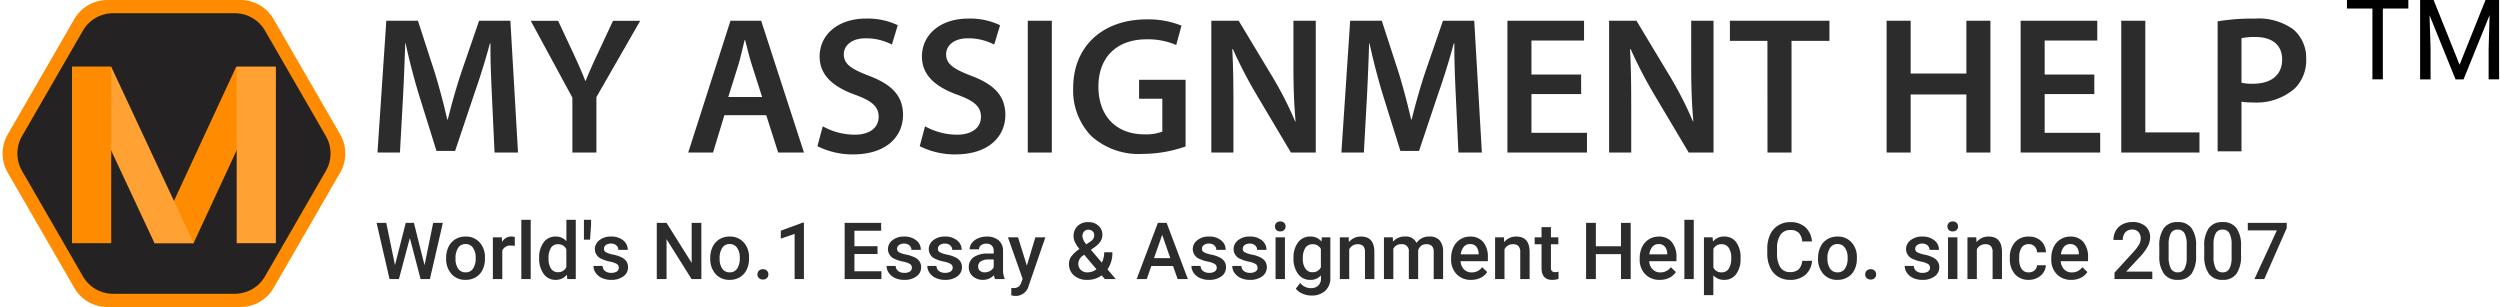 <svg height="307" width="2500" xmlns="http://www.w3.org/2000/svg" viewBox="-0.183 0 268.537 33"><path d="M0 0h251v33H0z" fill="none"/><path d="M7.71 30.951l-7.161-12.4a4.1 4.1 0 0 1 0-4.1l7.161-12.4A4.1 4.1 0 0 1 11.258.002h14.321a4.1 4.1 0 0 1 3.549 2.049l7.16 12.4a4.1 4.1 0 0 1 0 4.1l-7.16 12.4A4.1 4.1 0 0 1 25.579 33H11.258a4.1 4.1 0 0 1-3.548-2.049z" fill="#ff8b00"/><path d="M8.633 29.705L2.09 18.372a3.744 3.744 0 0 1 0-3.744L8.633 3.295a3.743 3.743 0 0 1 3.243-1.873h13.087a3.742 3.742 0 0 1 3.242 1.873l6.543 11.333a3.744 3.744 0 0 1 0 3.744l-6.543 11.333a3.743 3.743 0 0 1-3.242 1.873H11.876a3.744 3.744 0 0 1-3.243-1.873z" fill="#242223"/><path d="M20.525 26.141H16.31l8.8-18.965h4.214z" fill="#ff8b00"/><path d="M25.162 7.175h4.214V26.14h-4.214zM20.545 26.141h-4.214L7.461 7.176h4.215z" fill="#ffa233"/><path d="M7.461 7.175h4.214V26.14H7.461z" fill="#ff8b00"/><g fill="#2c2c2c"><path d="M52.612 10.615c-.084-1.828-.189-4.034-.168-5.947h-.063a75.733 75.733 0 0 1-1.681 5.421l-2.059 6.136h-2l-1.891-6.052a70.93 70.93 0 0 1-1.429-5.505h-.042c-.063 1.849-.147 4.1-.252 6.031l-.315 5.694h-2.416l.95-14.162h3.4l1.849 5.695c.5 1.66.945 3.341 1.3 4.917h.063a69.18 69.18 0 0 1 1.408-4.938l1.954-5.674h3.362l.82 14.163H52.88zM61.247 16.394v-5.9l-4.475-8.258h2.942l1.7 3.635c.483 1.05.84 1.849 1.219 2.816h.042c.357-.9.756-1.786 1.24-2.816l1.7-3.635h2.921l-4.707 8.2v5.958zM77.587 12.38l-1.219 4.013h-2.669L78.24 2.231h3.3l4.6 14.163h-2.774l-1.282-4.013zm4.053-1.954l-1.114-3.488c-.273-.861-.5-1.828-.715-2.647h-.042c-.21.819-.42 1.807-.672 2.647l-1.093 3.488zM88.16 13.578a7.153 7.153 0 0 0 3.425.9c1.66 0 2.584-.777 2.584-1.933 0-1.072-.714-1.7-2.522-2.354-2.332-.841-3.824-2.08-3.824-4.118 0-2.311 1.933-4.077 5-4.077a7.483 7.483 0 0 1 3.4.715l-.631 2.08a5.994 5.994 0 0 0-2.816-.673c-1.639 0-2.353.883-2.353 1.7 0 1.093.819 1.6 2.71 2.333 2.459.924 3.656 2.164 3.656 4.2 0 2.269-1.723 4.245-5.379 4.245a8.411 8.411 0 0 1-3.824-.883zM99.156 13.578a7.153 7.153 0 0 0 3.425.9c1.66 0 2.585-.777 2.585-1.933 0-1.072-.714-1.7-2.521-2.354-2.332-.841-3.824-2.08-3.824-4.118 0-2.311 1.933-4.077 5-4.077a7.483 7.483 0 0 1 3.4.715l-.631 2.08a5.994 5.994 0 0 0-2.816-.673c-1.639 0-2.353.883-2.353 1.7 0 1.093.819 1.6 2.71 2.333 2.459.924 3.656 2.164 3.656 4.2 0 2.269-1.723 4.245-5.379 4.245a8.411 8.411 0 0 1-3.824-.883zM110.2 2.231h2.585v14.163H110.2zM127.162 15.742a14.02 14.02 0 0 1-4.56.8 7.63 7.63 0 0 1-5.547-1.891 7.016 7.016 0 0 1-1.975-5.211c0-4.476 3.194-7.355 7.88-7.355a9.4 9.4 0 0 1 3.761.672l-.567 2.08a7.633 7.633 0 0 0-3.215-.609c-3.026 0-5.148 1.786-5.148 5.085 0 3.215 1.975 5.127 4.917 5.127a4.95 4.95 0 0 0 1.954-.294v-3.53h-2.5V8.577h5zM129.929 16.394V2.231h2.941l3.657 6.073a39 39 0 0 1 2.416 4.749h.042c-.168-1.891-.231-3.719-.231-5.884V2.231h2.4v14.163h-2.669l-3.7-6.22a49.425 49.425 0 0 1-2.542-4.9l-.063.021c.1 1.828.126 3.7.126 6.031v5.068zM156.222 10.615c-.084-1.828-.189-4.034-.168-5.947h-.063a75.733 75.733 0 0 1-1.681 5.421l-2.057 6.137h-2l-1.89-6.052a70.93 70.93 0 0 1-1.429-5.505h-.042c-.063 1.849-.147 4.1-.252 6.031l-.315 5.694h-2.416l.944-14.163h3.4l1.849 5.695c.5 1.66.945 3.341 1.3 4.917h.063a69.18 69.18 0 0 1 1.408-4.938l1.954-5.674h3.362l.82 14.163h-2.522zM169.681 10.111h-5.341v4.161h5.968v2.122h-8.552V2.232h8.237v2.122h-5.653V8.01h5.337zM172.685 16.394V2.231h2.942l3.657 6.073a38.994 38.994 0 0 1 2.416 4.749h.042c-.168-1.891-.231-3.719-.231-5.884V2.231h2.4v14.163h-2.669l-3.7-6.22a49.419 49.419 0 0 1-2.542-4.9l-.063.021c.1 1.828.126 3.7.126 6.031v5.068zM189.705 4.395h-4.034V2.231h10.7v2.164h-4.076v12h-2.585zM205.101 2.231v5.673h5.989V2.231h2.585v14.162h-2.585v-6.24h-5.989v6.241h-2.585V2.231zM224.843 10.111h-5.337v4.161h5.968v2.122h-8.552V2.232h8.237v2.122h-5.653V8.01h5.337zM227.739 2.231h2.585v12h5.821v2.164h-8.406zM238.098 2.294a22.435 22.435 0 0 1 3.95-.294 6.408 6.408 0 0 1 4.182 1.156 4 4 0 0 1 1.387 3.131 4.292 4.292 0 0 1-1.219 3.215 6.249 6.249 0 0 1-4.476 1.513 7.29 7.29 0 0 1-1.261-.084v5.336h-2.564zm2.564 6.6a5.215 5.215 0 0 0 1.261.105c1.933 0 3.11-.946 3.11-2.606 0-1.576-1.093-2.417-2.879-2.417a7.141 7.141 0 0 0-1.492.126z"/></g><path d="M258.598.92h-2.742v7.611h-1.12V.92H252V0h6.6zm2.715-.92l2.793 6.961L266.895 0h1.459v8.531h-1.125V5.209l.105-3.586-2.801 6.908h-.861l-2.795-6.891.111 3.568v3.323h-1.125V0z"/><path d="M45.354 28.506l.93-4.549h1.041L45.931 30h-1l-1.154-4.412L42.6 30h-1.006L40.2 23.957h1.041l.938 4.543 1.154-4.543h.88zm2.324-.793a2.648 2.648 0 0 1 .262-1.189 1.91 1.91 0 0 1 .735-.813 2.07 2.07 0 0 1 1.087-.284 1.962 1.962 0 0 1 1.475.585 2.3 2.3 0 0 1 .612 1.552v.237a2.672 2.672 0 0 1-.249 1.186 1.887 1.887 0 0 1-.73.809 2.085 2.085 0 0 1-1.1.286 1.948 1.948 0 0 1-1.521-.632 2.424 2.424 0 0 1-.571-1.687zm1.009.087a1.809 1.809 0 0 0 .286 1.085.931.931 0 0 0 .8.392.921.921 0 0 0 .795-.4 2 2 0 0 0 .284-1.166 1.786 1.786 0 0 0-.293-1.079.934.934 0 0 0-.795-.4.926.926 0 0 0-.784.392 1.961 1.961 0 0 0-.293 1.176zm6.371-1.37a2.5 2.5 0 0 0-.411-.033.925.925 0 0 0-.934.531V30H52.7v-4.491h.963l.025.5a1.136 1.136 0 0 1 1.012-.583.944.944 0 0 1 .357.058zm1.71 3.57h-1.009v-6.375h1.009zm.909-2.279a2.67 2.67 0 0 1 .481-1.666 1.543 1.543 0 0 1 1.291-.629 1.466 1.466 0 0 1 1.154.5v-2.3h1.009V30H60.7l-.05-.465a1.487 1.487 0 0 1-1.21.548 1.534 1.534 0 0 1-1.276-.635 2.768 2.768 0 0 1-.487-1.727zm1.009.087a1.869 1.869 0 0 0 .264 1.069.855.855 0 0 0 .749.384.952.952 0 0 0 .9-.552v-1.917a.938.938 0 0 0-.9-.54.861.861 0 0 0-.755.388 2.082 2.082 0 0 0-.259 1.169zm4.57-3.665l-.108 1.623h-.66v-2.141h.768zm2.98 4.636a.457.457 0 0 0-.222-.411 2.362 2.362 0 0 0-.737-.249 3.787 3.787 0 0 1-.859-.274 1.147 1.147 0 0 1-.755-1.058 1.2 1.2 0 0 1 .49-.971 1.936 1.936 0 0 1 1.245-.39 2.015 2.015 0 0 1 1.3.4 1.264 1.264 0 0 1 .5 1.033h-1.013a.622.622 0 0 0-.216-.484.827.827 0 0 0-.573-.193.894.894 0 0 0-.542.154.484.484 0 0 0-.21.411.409.409 0 0 0 .2.361 2.682 2.682 0 0 0 .789.259 3.733 3.733 0 0 1 .932.311 1.319 1.319 0 0 1 .5.434 1.106 1.106 0 0 1 .164.614 1.17 1.17 0 0 1-.5.982 2.141 2.141 0 0 1-1.316.376 2.322 2.322 0 0 1-.984-.2 1.619 1.619 0 0 1-.672-.548 1.3 1.3 0 0 1-.241-.751h.979a.711.711 0 0 0 .27.55 1.048 1.048 0 0 0 .66.193 1.02 1.02 0 0 0 .606-.151.469.469 0 0 0 .204-.397zM75.112 30h-1.05l-2.693-4.287V30h-1.05v-6.043h1.05l2.7 4.3v-4.3h1.042zm.955-2.287a2.648 2.648 0 0 1 .261-1.189 1.91 1.91 0 0 1 .735-.813 2.07 2.07 0 0 1 1.087-.284 1.962 1.962 0 0 1 1.475.585 2.3 2.3 0 0 1 .612 1.552v.237a2.672 2.672 0 0 1-.255 1.187 1.887 1.887 0 0 1-.73.809 2.085 2.085 0 0 1-1.1.286 1.948 1.948 0 0 1-1.514-.633 2.424 2.424 0 0 1-.571-1.687zm1.009.087a1.809 1.809 0 0 0 .286 1.085.931.931 0 0 0 .8.392.921.921 0 0 0 .795-.4 2 2 0 0 0 .284-1.166 1.786 1.786 0 0 0-.293-1.079.934.934 0 0 0-.795-.4.926.926 0 0 0-.784.392 1.961 1.961 0 0 0-.294 1.176zm4.648 1.137a.576.576 0 0 1 .436.16.555.555 0 0 1 .154.4.536.536 0 0 1-.154.392.585.585 0 0 1-.436.156.587.587 0 0 1-.424-.153.526.526 0 0 1-.161-.392.555.555 0 0 1 .154-.4.571.571 0 0 1 .431-.162zM86.136 30h-1v-4.855l-1.486.505v-.85l2.357-.867h.129zm7.911-2.7h-2.483v1.862h2.9V30h-3.95v-6.043h3.922v.843h-2.872v1.668h2.482zm3.693 1.48a.457.457 0 0 0-.222-.411 2.362 2.362 0 0 0-.737-.249 3.787 3.787 0 0 1-.859-.274 1.147 1.147 0 0 1-.755-1.058 1.2 1.2 0 0 1 .49-.971 1.936 1.936 0 0 1 1.245-.39 2.015 2.015 0 0 1 1.3.4 1.264 1.264 0 0 1 .5 1.033H97.69a.622.622 0 0 0-.216-.484.827.827 0 0 0-.573-.193.894.894 0 0 0-.542.154.484.484 0 0 0-.21.411.409.409 0 0 0 .2.361 2.682 2.682 0 0 0 .789.259 3.733 3.733 0 0 1 .932.311 1.319 1.319 0 0 1 .5.434 1.106 1.106 0 0 1 .164.614 1.17 1.17 0 0 1-.5.982 2.141 2.141 0 0 1-1.316.376 2.322 2.322 0 0 1-.984-.2 1.619 1.619 0 0 1-.672-.548 1.3 1.3 0 0 1-.241-.751H96a.711.711 0 0 0 .27.55 1.048 1.048 0 0 0 .66.193 1.02 1.02 0 0 0 .606-.151.469.469 0 0 0 .204-.398zm4.387 0a.457.457 0 0 0-.222-.411 2.362 2.362 0 0 0-.737-.249 3.787 3.787 0 0 1-.859-.274 1.147 1.147 0 0 1-.755-1.058 1.2 1.2 0 0 1 .49-.971 1.936 1.936 0 0 1 1.245-.39 2.015 2.015 0 0 1 1.3.4 1.264 1.264 0 0 1 .5 1.033h-1.012a.622.622 0 0 0-.216-.484.827.827 0 0 0-.573-.193.894.894 0 0 0-.542.154.484.484 0 0 0-.21.411.409.409 0 0 0 .2.361 2.682 2.682 0 0 0 .789.259 3.733 3.733 0 0 1 .932.311 1.319 1.319 0 0 1 .5.434 1.106 1.106 0 0 1 .164.614 1.17 1.17 0 0 1-.5.982 2.141 2.141 0 0 1-1.321.374 2.322 2.322 0 0 1-.984-.2 1.619 1.619 0 0 1-.672-.548 1.3 1.3 0 0 1-.241-.751h.979a.711.711 0 0 0 .27.55 1.048 1.048 0 0 0 .66.193 1.02 1.02 0 0 0 .606-.151.469.469 0 0 0 .209-.396zM106.68 30a1.556 1.556 0 0 1-.116-.419 1.57 1.57 0 0 1-1.179.5 1.584 1.584 0 0 1-1.1-.386 1.235 1.235 0 0 1-.427-.955 1.275 1.275 0 0 1 .533-1.1 2.585 2.585 0 0 1 1.525-.384h.618v-.295a.787.787 0 0 0-.2-.558.773.773 0 0 0-.594-.21.888.888 0 0 0-.564.172.533.533 0 0 0-.22.438h-1.007a1.119 1.119 0 0 1 .245-.691 1.631 1.631 0 0 1 .666-.5 2.34 2.34 0 0 1 .94-.183 1.884 1.884 0 0 1 1.258.4 1.413 1.413 0 0 1 .481 1.114v2.025a2.3 2.3 0 0 0 .17.967V30zm-1.108-.726a1.147 1.147 0 0 0 .562-.145.97.97 0 0 0 .4-.39v-.847h-.544a1.487 1.487 0 0 0-.843.2.632.632 0 0 0-.282.552.589.589 0 0 0 .193.463.747.747 0 0 0 .514.167zm4.528-.718l.913-3.046h1.075l-1.78 5.171a1.451 1.451 0 0 1-1.395 1.133 1.8 1.8 0 0 1-.486-.075v-.784l.191.012a.982.982 0 0 0 .575-.139.921.921 0 0 0 .307-.466l.145-.386-1.579-4.467h1.087zm4.524-.187a1.383 1.383 0 0 1 .228-.77 3.584 3.584 0 0 1 .9-.832 3.762 3.762 0 0 1-.492-.755 1.472 1.472 0 0 1-.139-.6 1.48 1.48 0 0 1 .432-1.123 1.611 1.611 0 0 1 1.162-.413 1.533 1.533 0 0 1 1.081.388 1.254 1.254 0 0 1 .421.961 1.324 1.324 0 0 1-.191.7 2.262 2.262 0 0 1-.627.633l-.411.3 1.172 1.37a2.41 2.41 0 0 0 .253-1.108h.876a3.019 3.019 0 0 1-.523 1.83l.888 1.05h-1.17l-.34-.4a2.5 2.5 0 0 1-1.544.483 2.086 2.086 0 0 1-1.434-.475 1.576 1.576 0 0 1-.538-1.239zm2 .909a1.54 1.54 0 0 0 .955-.34l-1.32-1.556-.129.091a1.078 1.078 0 0 0-.5.863.906.906 0 0 0 .27.681.993.993 0 0 0 .729.261zm-.556-3.893a1.544 1.544 0 0 0 .427.876l.461-.315.129-.1a.747.747 0 0 0 .257-.585.536.536 0 0 0-.178-.4.634.634 0 0 0-.452-.168.592.592 0 0 0-.469.2.735.735 0 0 0-.17.492zm9.745 3.208h-2.336l-.49 1.407H121.9l2.283-6.043h.942L127.407 30h-1.1zm-2.046-.847h1.751l-.871-2.506zm6.74 1.033a.457.457 0 0 0-.222-.411 2.362 2.362 0 0 0-.737-.249 3.787 3.787 0 0 1-.859-.274 1.147 1.147 0 0 1-.755-1.058 1.2 1.2 0 0 1 .49-.971 1.936 1.936 0 0 1 1.245-.39 2.015 2.015 0 0 1 1.3.4 1.264 1.264 0 0 1 .5 1.033h-1.007a.622.622 0 0 0-.216-.484.827.827 0 0 0-.573-.193.894.894 0 0 0-.542.154.484.484 0 0 0-.21.411.409.409 0 0 0 .2.361 2.682 2.682 0 0 0 .789.259 3.733 3.733 0 0 1 .932.311 1.319 1.319 0 0 1 .5.434 1.106 1.106 0 0 1 .164.614 1.17 1.17 0 0 1-.5.982 2.141 2.141 0 0 1-1.316.376 2.322 2.322 0 0 1-.984-.2 1.619 1.619 0 0 1-.672-.548 1.3 1.3 0 0 1-.241-.751h.979a.711.711 0 0 0 .27.55 1.048 1.048 0 0 0 .66.193 1.02 1.02 0 0 0 .598-.152.469.469 0 0 0 .212-.396zm4.387 0a.457.457 0 0 0-.222-.411 2.362 2.362 0 0 0-.737-.249 3.787 3.787 0 0 1-.859-.274 1.147 1.147 0 0 1-.755-1.058 1.2 1.2 0 0 1 .49-.971 1.936 1.936 0 0 1 1.245-.39 2.015 2.015 0 0 1 1.3.4 1.264 1.264 0 0 1 .5 1.033h-1.007a.622.622 0 0 0-.216-.484.827.827 0 0 0-.573-.193.894.894 0 0 0-.542.154.484.484 0 0 0-.21.411.409.409 0 0 0 .2.361 2.682 2.682 0 0 0 .789.259 3.733 3.733 0 0 1 .932.311 1.319 1.319 0 0 1 .5.434 1.106 1.106 0 0 1 .164.614 1.17 1.17 0 0 1-.5.982 2.141 2.141 0 0 1-1.316.376 2.322 2.322 0 0 1-.984-.2 1.619 1.619 0 0 1-.672-.548 1.3 1.3 0 0 1-.241-.751h.979a.711.711 0 0 0 .27.55 1.048 1.048 0 0 0 .66.193 1.02 1.02 0 0 0 .606-.151.469.469 0 0 0 .205-.397zM137.841 30h-1.008v-4.491h1.009zm-1.07-5.657a.535.535 0 0 1 .147-.386.557.557 0 0 1 .421-.154.564.564 0 0 1 .423.154.531.531 0 0 1 .149.386.519.519 0 0 1-.149.38.568.568 0 0 1-.423.151.561.561 0 0 1-.421-.151.523.523 0 0 1-.147-.38zm1.992 3.378a2.626 2.626 0 0 1 .492-1.671 1.579 1.579 0 0 1 1.305-.625 1.479 1.479 0 0 1 1.208.535l.046-.452h.909v4.355a1.81 1.81 0 0 1-.55 1.395 2.1 2.1 0 0 1-1.484.51 2.392 2.392 0 0 1-.965-.205 1.715 1.715 0 0 1-.716-.537l.477-.606a1.441 1.441 0 0 0 1.146.552 1.114 1.114 0 0 0 .792-.272 1.042 1.042 0 0 0 .291-.8v-.3a1.485 1.485 0 0 1-1.162.486 1.575 1.575 0 0 1-1.289-.627 2.712 2.712 0 0 1-.5-1.738zm1 .087a1.808 1.808 0 0 0 .276 1.065.887.887 0 0 0 .766.388.971.971 0 0 0 .9-.523v-1.975a.957.957 0 0 0-.9-.51.891.891 0 0 0-.774.394 2.024 2.024 0 0 0-.264 1.162zm4.927-2.3l.029.519a1.615 1.615 0 0 1 1.307-.6q1.4 0 1.428 1.606V30h-1.009v-2.909a.925.925 0 0 0-.185-.633.777.777 0 0 0-.6-.205.972.972 0 0 0-.909.552V30h-1.009v-4.491zm4.74 0l.029.469a1.616 1.616 0 0 1 1.295-.552 1.241 1.241 0 0 1 1.233.689 1.593 1.593 0 0 1 1.378-.689 1.4 1.4 0 0 1 1.106.411 1.809 1.809 0 0 1 .371 1.212V30h-1.009v-2.922a.893.893 0 0 0-.187-.627.818.818 0 0 0-.618-.2.84.84 0 0 0-.562.185.974.974 0 0 0-.305.484V30h-1.001v-2.955a.719.719 0 0 0-.809-.793.888.888 0 0 0-.859.494V30h-1.009v-4.491zm8.429 4.575a2.087 2.087 0 0 1-1.554-.6 2.191 2.191 0 0 1-.6-1.608v-.125a2.7 2.7 0 0 1 .259-1.2 1.974 1.974 0 0 1 .728-.824 1.926 1.926 0 0 1 1.046-.295 1.763 1.763 0 0 1 1.417.585 2.475 2.475 0 0 1 .5 1.656v.407h-2.934a1.349 1.349 0 0 0 .371.88 1.115 1.115 0 0 0 .82.324 1.366 1.366 0 0 0 1.129-.56l.544.519a1.816 1.816 0 0 1-.72.625 2.254 2.254 0 0 1-1.006.216zm-.12-3.847a.849.849 0 0 0-.67.291 1.506 1.506 0 0 0-.326.809h1.922v-.075a1.226 1.226 0 0 0-.27-.766.843.843 0 0 0-.657-.259zm3.64-.726l.029.519a1.615 1.615 0 0 1 1.307-.6q1.4 0 1.428 1.606V30h-1.009v-2.909a.925.925 0 0 0-.185-.633.777.777 0 0 0-.6-.205.972.972 0 0 0-.909.552V30h-1.009v-4.491zm5.055-1.092v1.092h.793v.747h-.793v2.507a.552.552 0 0 0 .1.371.471.471 0 0 0 .363.114 1.554 1.554 0 0 0 .353-.042v.78a2.484 2.484 0 0 1-.664.1q-1.162 0-1.162-1.282v-2.549h-.739v-.747h.739v-1.091zM175.008 30h-1.046v-2.681h-2.7V30h-1.05v-6.043h1.05v2.515h2.7v-2.515h1.046zm3.121.083a2.087 2.087 0 0 1-1.554-.6 2.191 2.191 0 0 1-.6-1.608v-.125a2.7 2.7 0 0 1 .259-1.2 1.974 1.974 0 0 1 .728-.824 1.926 1.926 0 0 1 1.046-.295 1.763 1.763 0 0 1 1.417.585 2.475 2.475 0 0 1 .5 1.656v.407H177a1.349 1.349 0 0 0 .371.88 1.115 1.115 0 0 0 .82.324 1.366 1.366 0 0 0 1.129-.56l.544.519a1.816 1.816 0 0 1-.72.625 2.254 2.254 0 0 1-1.015.216zm-.12-3.847a.849.849 0 0 0-.67.291 1.506 1.506 0 0 0-.326.809h1.922v-.075a1.226 1.226 0 0 0-.27-.766.843.843 0 0 0-.656-.259zM181.786 30h-1.009v-6.375h1.009zm5.03-2.2a2.674 2.674 0 0 1-.473 1.662 1.515 1.515 0 0 1-1.27.62 1.525 1.525 0 0 1-1.183-.482v2.127h-1.009v-6.218h.93l.042.457a1.481 1.481 0 0 1 1.208-.54 1.531 1.531 0 0 1 1.289.612 2.745 2.745 0 0 1 .467 1.7zm-1-.087a1.873 1.873 0 0 0-.268-1.067.87.87 0 0 0-.766-.394.928.928 0 0 0-.888.51v1.992a.937.937 0 0 0 .9.523.869.869 0 0 0 .753-.388 2.062 2.062 0 0 0 .265-1.176zm8.683.32a2.182 2.182 0 0 1-.714 1.509 2.434 2.434 0 0 1-1.656.542 2.356 2.356 0 0 1-1.272-.342 2.247 2.247 0 0 1-.857-.975 3.512 3.512 0 0 1-.311-1.465v-.564a3.538 3.538 0 0 1 .3-1.507 2.283 2.283 0 0 1 .87-1 2.425 2.425 0 0 1 1.309-.353 2.336 2.336 0 0 1 1.61.542 2.263 2.263 0 0 1 .71 1.534h-1.046a1.493 1.493 0 0 0-.38-.94 1.255 1.255 0 0 0-.894-.288 1.226 1.226 0 0 0-1.052.5 2.5 2.5 0 0 0-.376 1.469v.536a2.654 2.654 0 0 0 .351 1.5 1.164 1.164 0 0 0 1.027.515 1.358 1.358 0 0 0 .93-.278 1.45 1.45 0 0 0 .394-.926zm.652-.32a2.648 2.648 0 0 1 .261-1.189 1.91 1.91 0 0 1 .735-.813 2.07 2.07 0 0 1 1.087-.284 1.962 1.962 0 0 1 1.475.585 2.3 2.3 0 0 1 .612 1.552v.237a2.672 2.672 0 0 1-.255 1.187 1.887 1.887 0 0 1-.73.809 2.085 2.085 0 0 1-1.1.286 1.948 1.948 0 0 1-1.521-.633 2.424 2.424 0 0 1-.571-1.687zm1.009.087a1.809 1.809 0 0 0 .286 1.085.931.931 0 0 0 .8.392.921.921 0 0 0 .795-.4 2 2 0 0 0 .284-1.166 1.786 1.786 0 0 0-.293-1.079.934.934 0 0 0-.795-.4.926.926 0 0 0-.784.392 1.961 1.961 0 0 0-.299 1.176zm4.64 1.138a.576.576 0 0 1 .436.16.555.555 0 0 1 .154.4.536.536 0 0 1-.154.392.585.585 0 0 1-.436.156.587.587 0 0 1-.427-.154.526.526 0 0 1-.158-.394.555.555 0 0 1 .154-.4.571.571 0 0 1 .431-.16zm6.379-.158a.457.457 0 0 0-.222-.411 2.362 2.362 0 0 0-.737-.249 3.787 3.787 0 0 1-.859-.274 1.147 1.147 0 0 1-.755-1.058 1.2 1.2 0 0 1 .49-.971 1.936 1.936 0 0 1 1.245-.39 2.015 2.015 0 0 1 1.3.4 1.264 1.264 0 0 1 .5 1.033h-1.009a.622.622 0 0 0-.216-.484.827.827 0 0 0-.573-.193.894.894 0 0 0-.542.154.484.484 0 0 0-.21.411.409.409 0 0 0 .2.361 2.682 2.682 0 0 0 .789.259 3.733 3.733 0 0 1 .932.311 1.319 1.319 0 0 1 .5.434 1.106 1.106 0 0 1 .164.614 1.17 1.17 0 0 1-.5.982 2.141 2.141 0 0 1-1.316.376 2.322 2.322 0 0 1-.984-.2 1.619 1.619 0 0 1-.672-.548 1.3 1.3 0 0 1-.241-.751h.979a.711.711 0 0 0 .27.55 1.048 1.048 0 0 0 .66.193 1.02 1.02 0 0 0 .606-.151.469.469 0 0 0 .204-.398zm2.946 1.22h-1.009v-4.491h1.009zm-1.071-5.657a.535.535 0 0 1 .147-.386.557.557 0 0 1 .421-.154.564.564 0 0 1 .423.154.531.531 0 0 1 .149.386.519.519 0 0 1-.149.38.568.568 0 0 1-.423.151.561.561 0 0 1-.421-.151.523.523 0 0 1-.147-.38zm3.1 1.166l.029.519a1.615 1.615 0 0 1 1.307-.6q1.4 0 1.428 1.606V30h-1.009v-2.909a.925.925 0 0 0-.185-.633.777.777 0 0 0-.6-.205.972.972 0 0 0-.909.552V30h-1.009v-4.491zm5.636 3.769a.912.912 0 0 0 .627-.22.751.751 0 0 0 .266-.544h.95a1.481 1.481 0 0 1-.261.782 1.715 1.715 0 0 1-.664.575 1.979 1.979 0 0 1-.9.212 1.915 1.915 0 0 1-1.494-.61 2.42 2.42 0 0 1-.552-1.685v-.1a2.38 2.38 0 0 1 .548-1.641 1.9 1.9 0 0 1 1.494-.616 1.845 1.845 0 0 1 1.305.467 1.673 1.673 0 0 1 .529 1.226h-.95a.924.924 0 0 0-.264-.635.848.848 0 0 0-.629-.249.888.888 0 0 0-.755.355 1.811 1.811 0 0 0-.27 1.077v.162a1.841 1.841 0 0 0 .264 1.089.887.887 0 0 0 .76.355zm4.582.805a2.087 2.087 0 0 1-1.554-.6 2.191 2.191 0 0 1-.6-1.608v-.125a2.7 2.7 0 0 1 .259-1.2 1.974 1.974 0 0 1 .728-.824 1.926 1.926 0 0 1 1.046-.295 1.763 1.763 0 0 1 1.417.585 2.475 2.475 0 0 1 .5 1.656v.407h-2.934a1.349 1.349 0 0 0 .371.88 1.115 1.115 0 0 0 .82.324 1.366 1.366 0 0 0 1.129-.56l.544.519a1.816 1.816 0 0 1-.72.625 2.254 2.254 0 0 1-1.002.216zm-.12-3.847a.849.849 0 0 0-.67.291 1.506 1.506 0 0 0-.326.809h1.922v-.075a1.226 1.226 0 0 0-.27-.766.843.843 0 0 0-.652-.259zM231.076 30h-4.063v-.693l2.013-2.2a5.012 5.012 0 0 0 .62-.811 1.315 1.315 0 0 0 .185-.654.993.993 0 0 0-.243-.7.842.842 0 0 0-.654-.266.971.971 0 0 0-.76.3 1.175 1.175 0 0 0-.27.818H226.9a1.977 1.977 0 0 1 .251-.994 1.729 1.729 0 0 1 .718-.687 2.285 2.285 0 0 1 1.077-.245 2.044 2.044 0 0 1 1.388.442 1.534 1.534 0 0 1 .508 1.222 2.074 2.074 0 0 1-.255.948 5.392 5.392 0 0 1-.836 1.127l-1.481 1.588h2.806zm4.707-2.544a3.3 3.3 0 0 1-.488 1.965 1.722 1.722 0 0 1-1.484.662 1.745 1.745 0 0 1-1.475-.645 3.156 3.156 0 0 1-.508-1.911V26.48a3.246 3.246 0 0 1 .488-1.955 1.738 1.738 0 0 1 1.488-.652 1.748 1.748 0 0 1 1.48.635 3.147 3.147 0 0 1 .5 1.9zm-1.009-1.129a2.557 2.557 0 0 0-.232-1.247.793.793 0 0 0-.739-.4.793.793 0 0 0-.726.376 2.363 2.363 0 0 0-.245 1.172V27.6a2.623 2.623 0 0 0 .237 1.262.8.8 0 0 0 .743.415.781.781 0 0 0 .718-.384 2.468 2.468 0 0 0 .245-1.2zm5.84 1.129a3.3 3.3 0 0 1-.488 1.965 1.722 1.722 0 0 1-1.484.662 1.745 1.745 0 0 1-1.475-.645 3.156 3.156 0 0 1-.508-1.911V26.48a3.246 3.246 0 0 1 .488-1.955 1.738 1.738 0 0 1 1.488-.652 1.748 1.748 0 0 1 1.48.635 3.147 3.147 0 0 1 .5 1.9zm-1.014-1.129a2.557 2.557 0 0 0-.232-1.247.793.793 0 0 0-.739-.4.793.793 0 0 0-.726.376 2.363 2.363 0 0 0-.245 1.172V27.6a2.623 2.623 0 0 0 .237 1.262.8.8 0 0 0 .743.415.781.781 0 0 0 .718-.384 2.468 2.468 0 0 0 .245-1.2zm5.923-1.81L243.112 30h-1.058l2.411-5.234h-3.125v-.809h4.188z" fill="#2c2c2c"/></svg>